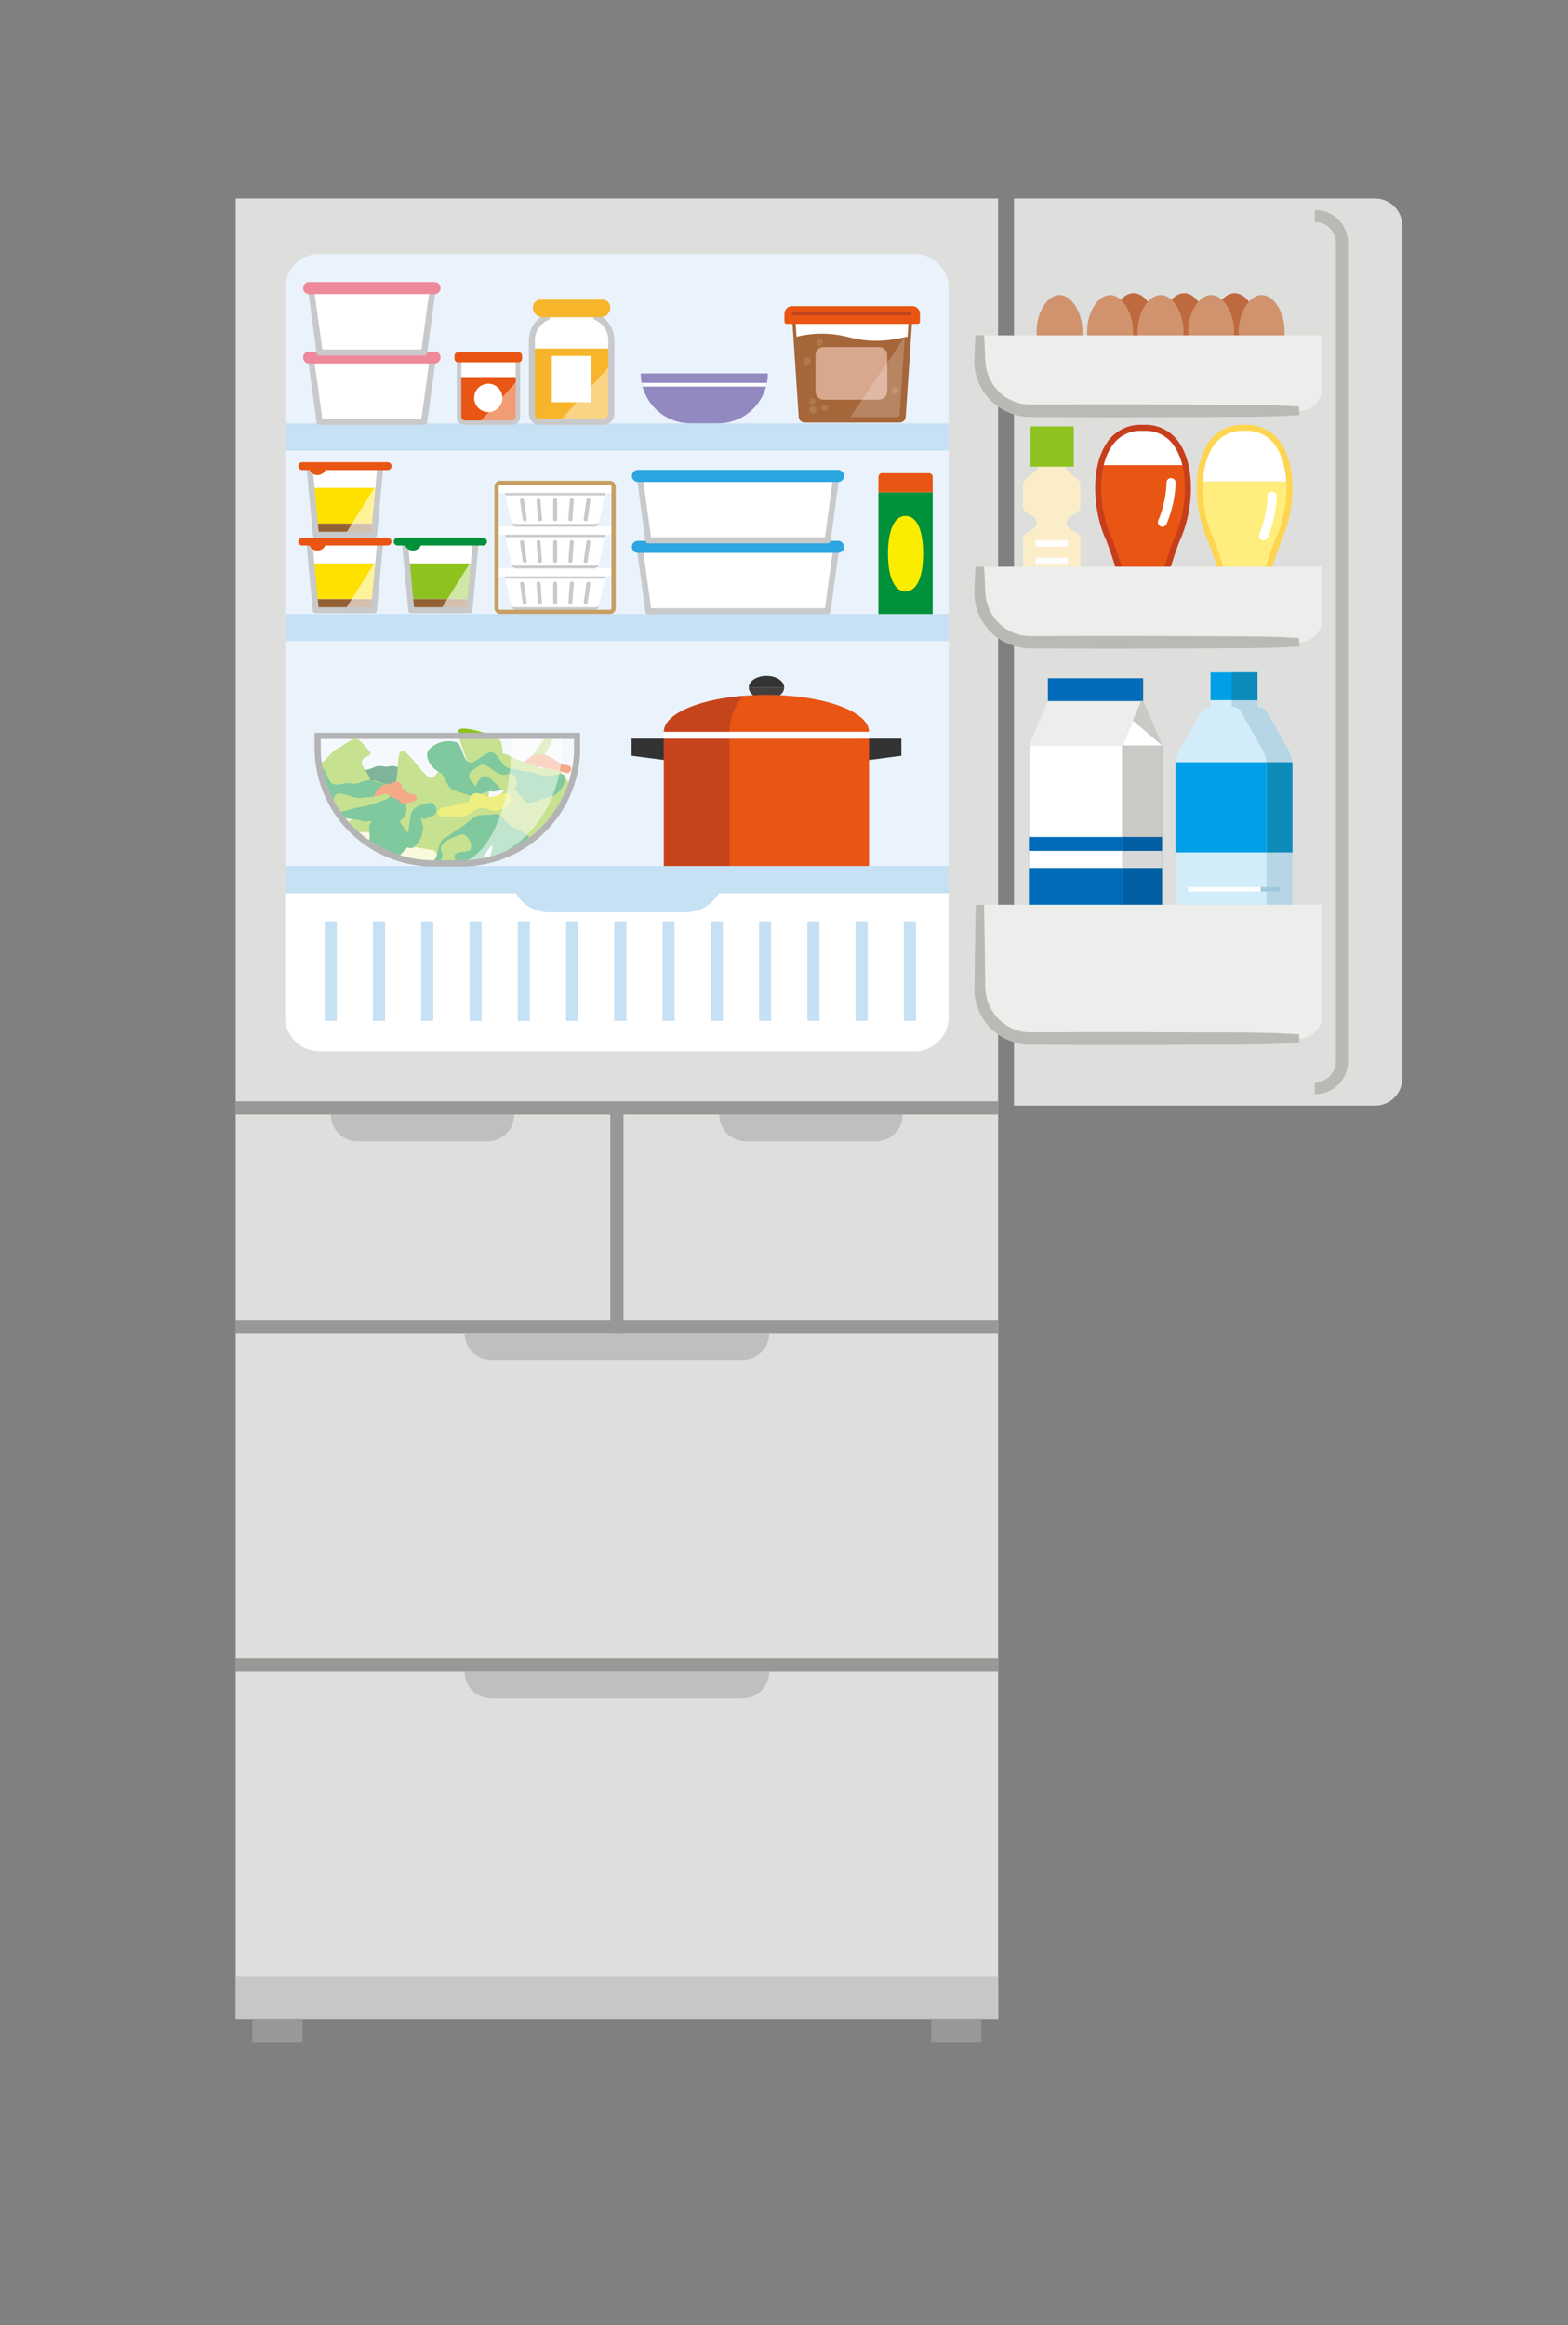 <svg xmlns="http://www.w3.org/2000/svg" xmlns:xlink="http://www.w3.org/1999/xlink" width="112" height="166" viewBox="0 0 112 166">
  <rect x="0" y="0" width="112" height="166" fill="#808080" stroke="none"/>
  <defs>
    <clipPath id="clip-path">
      <rect id="長方形_10353" data-name="長方形 10353" width="112" height="166" transform="translate(6636 205)" fill="none" stroke="#707070" stroke-width="1"/>
    </clipPath>
    <clipPath id="clip-path-2">
      <rect id="長方形_10116" data-name="長方形 10116" width="83.328" height="131.648" fill="none"/>
    </clipPath>
    <clipPath id="clip-path-4">
      <rect id="長方形_10068" data-name="長方形 10068" width="18.529" height="9.097" fill="none"/>
    </clipPath>
    <clipPath id="clip-path-5">
      <rect id="長方形_10069" data-name="長方形 10069" width="7.679" height="9.097" fill="none"/>
    </clipPath>
    <clipPath id="clip-path-6">
      <rect id="長方形_10070" data-name="長方形 10070" width="2.455" height="3.914" fill="none"/>
    </clipPath>
    <clipPath id="clip-path-9">
      <rect id="長方形_10074" data-name="長方形 10074" width="3.74" height="4.118" fill="none"/>
    </clipPath>
    <clipPath id="clip-path-10">
      <rect id="長方形_10076" data-name="長方形 10076" width="2.771" height="3.051" fill="none"/>
    </clipPath>
    <clipPath id="clip-path-11">
      <rect id="長方形_10092" data-name="長方形 10092" width="3.878" height="5.71" fill="none"/>
    </clipPath>
  </defs>
  <g id="マスクグループ_16902" data-name="マスクグループ 16902" transform="translate(-6636 -205)" clip-path="url(#clip-path)">
    <g id="sub_imgs_point-dantai" transform="translate(6652.836 219.176)">
      <g id="グループ_47893" data-name="グループ 47893" clip-path="url(#clip-path-2)">
        <rect id="長方形_10057" data-name="長方形 10057" width="54.457" height="129.966" fill="#dededc"/>
        <rect id="長方形_10058" data-name="長方形 10058" width="54.457" height="3.028" transform="translate(0 126.937)" fill="#c9c7c6"/>
        <rect id="長方形_10059" data-name="長方形 10059" width="54.457" height="0.942" transform="translate(0 104.219)" fill="#989897"/>
        <g id="グループ_47892" data-name="グループ 47892">
          <g id="グループ_47891" data-name="グループ 47891" clip-path="url(#clip-path-2)">
            <path id="パス_280384" data-name="パス 280384" d="M105.2,536.774H83.429a1.913,1.913,0,0,0,1.913,1.913h17.941a1.913,1.913,0,0,0,1.913-1.913" transform="translate(-67.084 -431.613)" fill="#c0bfbe"/>
            <rect id="長方形_10060" data-name="長方形 10060" width="54.458" height="0.942" transform="translate(0 80.051)" fill="#989897"/>
            <path id="パス_280385" data-name="パス 280385" d="M105.2,413.418H83.429a1.913,1.913,0,0,0,1.913,1.913h17.941a1.913,1.913,0,0,0,1.913-1.913" transform="translate(-67.084 -332.424)" fill="#c0bfbe"/>
            <rect id="長方形_10061" data-name="長方形 10061" width="54.458" height="0.942" transform="translate(0 64.449)" fill="#989897"/>
            <rect id="長方形_10062" data-name="長方形 10062" width="0.942" height="16.544" transform="translate(26.758 64.449)" fill="#989897"/>
            <path id="パス_280386" data-name="パス 280386" d="M47.82,333.784h-13.1a1.913,1.913,0,0,0,1.913,1.913h9.27a1.913,1.913,0,0,0,1.913-1.913" transform="translate(-27.921 -268.391)" fill="#c0bfbe"/>
            <rect id="長方形_10063" data-name="長方形 10063" width="3.583" height="1.682" transform="translate(49.68 129.966)" fill="#989897"/>
            <rect id="長方形_10064" data-name="長方形 10064" width="3.583" height="1.682" transform="translate(1.194 129.966)" fill="#989897"/>
            <path id="パス_280387" data-name="パス 280387" d="M189.392,333.784H176.3a1.913,1.913,0,0,0,1.913,1.913h9.27a1.913,1.913,0,0,0,1.913-1.913" transform="translate(-141.757 -268.391)" fill="#c0bfbe"/>
            <path id="パス_280388" data-name="パス 280388" d="M309.539,64.754h-25.8V0h25.8a1.939,1.939,0,0,1,1.939,1.939V62.815a1.939,1.939,0,0,1-1.939,1.939" transform="translate(-228.15)" fill="#dededc"/>
            <path id="パス_280389" data-name="パス 280389" d="M393.44,67.3V66.44a1.474,1.474,0,0,0,1.508-1.433V6.484a1.474,1.474,0,0,0-1.508-1.433V4.189a2.336,2.336,0,0,1,2.37,2.295V65.006a2.336,2.336,0,0,1-2.37,2.3" transform="translate(-316.36 -3.368)" fill="#b9bab6"/>
            <path id="パス_280390" data-name="パス 280390" d="M18.033,261.96a2.444,2.444,0,0,0,2.443,2.443H62.982a2.444,2.444,0,0,0,2.443-2.443v-8.842H18.033Z" transform="translate(-14.5 -203.529)" fill="#fff"/>
            <path id="パス_280391" data-name="パス 280391" d="M62.982,20.166H20.476a2.444,2.444,0,0,0-2.443,2.443V63.865H65.425V22.609a2.444,2.444,0,0,0-2.443-2.443" transform="translate(-14.5 -16.215)" fill="#eaf3fb"/>
            <rect id="長方形_10065" data-name="長方形 10065" width="47.392" height="1.939" transform="translate(3.533 47.65)" fill="#c6e0f4"/>
            <rect id="長方形_10066" data-name="長方形 10066" width="47.392" height="1.939" transform="translate(3.533 16.05)" fill="#c6e0f4"/>
            <rect id="長方形_10067" data-name="長方形 10067" width="47.392" height="1.939" transform="translate(3.533 29.659)" fill="#c6e0f4"/>
            <path id="パス_280392" data-name="パス 280392" d="M47.813,225.589c.022-.556-.453-.294-1.163-.218-.464.05-1.01-.3-1.465-.3a12.6,12.6,0,0,1-1.405-.27c-.458-.054-.728-1.006-1.175-1.115s-1.223.875-1.657.71-.464-1.209-.879-1.426a1.951,1.951,0,0,0-1.823.364,8.222,8.222,0,0,0,6.606,3.327H46.9c.106,0,.208-.012.313-.016a1.565,1.565,0,0,0,.6-1.051" transform="translate(-30.754 -179.197)" fill="#f3f3ba"/>
            <path id="パス_280393" data-name="パス 280393" d="M46.692,207.287c-.526-.068-1.274-.657-1.781-.5-.286.087-.629-.09-.932,0a4.139,4.139,0,0,1-1.363.369c-.553-.024-.552.907,0,.93.568.024.954.3,1.5.144-.111.345.458.608.822.348a2.665,2.665,0,0,1,1.773-.511c.569.019.511-.709-.019-.778" transform="translate(-33.934 -166.252)" fill="#006934"/>
            <path id="パス_280394" data-name="パス 280394" d="M47.171,195.987c.061-.275-1.181.165-1.12-.11.119-.535,1.331-2.129.952-2.344s-1.29,1.492-1.693,1.851c-.427.381-1.271-.4-1.86-.468a1.5,1.5,0,0,0-.164-.931c-.314-.329-2.467-1.078-2.935-.777-.338.217,1.025,2.973.7,3.2s-1.378-.913-1.7-.67c-.2-.489-.41.742-.956.915-.451.143-1.7-2.079-2.142-1.916s-.134,2.213-.566,2.4-1.275-.446-1.7-.241c.125-.353-.687-1.066-.578-1.43s.842-.4.579-.676-.789-1.066-1.174-.905c-.43.18-.823.52-1.226.728s-.674.725-1.059.971a.678.678,0,0,1-.194.078,8.191,8.191,0,0,0,1.643,3.9,4.221,4.221,0,0,1,.928-.181,4.656,4.656,0,0,0-.565.615q.268.3.563.573a3.451,3.451,0,0,1,.888-.028c.228.037,1.1.368,1.327.4.11.2-.073.7-.119,1.036.071.034.14.071.212.1a.492.492,0,0,1,.105-.362c.014-.017.718-.68.732-.7.375.045.738.548,1.113.586s.994.185,1.37.215c.209.215.482.654.763.94h.921c.333-.519.608-1.922.978-1.913.456.011.87.109,1.327.109s.872,0,1.328-.01c.24-.006.489.379.738.743a8.259,8.259,0,0,0,3.718-4.446c-.278-.571-.768-1.226-1.141-1.253M34,198.793a.276.276,0,0,0-.073.082c-.077-.011-.021-.044.073-.082m.374-.167c0-.008-.009-.015-.035-.019a1.5,1.5,0,0,0-.943.372c.143-.417.154-1.1.431-1.242.369-.188,2.782.365,3.159.193-.21.355-1.8.45-2.612.7m9.128-.994a9.563,9.563,0,0,1-1.155,1.017c.146-.3.093-1.234.246-1.536s.414-.527.577-.823a1.021,1.021,0,0,0,.053-.116c.257.583.57,1.2.279,1.457" transform="translate(-24.398 -155.299)" fill="#8dc21f"/>
            <path id="パス_280395" data-name="パス 280395" d="M76.258,224.834c-.247-.292-.5-.657-.855-.571-.4.1-1.03-.029-1.409.2s-.687.563-1.031.768c-.417.249-.8.558-1.217.811s-.327,1.316-.738,1.574l-.231.145c.078,0,.154.012.233.012h2.043a8.259,8.259,0,0,0,1.385-.125c.243-.383.471-.942.81-1.142.073.2-.2.749-.243,1.025a8.194,8.194,0,0,0,2.97-1.4.5.5,0,0,0-.023-.07c-.266-.575-1.283-.742-1.693-1.229" transform="translate(-56.911 -180.316)" fill="#00913a"/>
            <path id="パス_280396" data-name="パス 280396" d="M36.963,212.49c.374-.3-.512-1.267-.752-1.671.274-.267.546-.559.482-.929-.061-.35.191-.662-.264-.774-.406-.1-.651-.818-1.055-.924s-.808-.186-1.211-.3-.961.328-1.362.21-.929.17-1.328.045-.516-1.136-.913-1.266a.759.759,0,0,0-.089-.013,8.19,8.19,0,0,0,1.5,3.568c.1.039.208.076.314.107.425.124.89.125,1.317.243s.213-.089.641.022c-.462.391.055,1.061-.309,1.538a8.208,8.208,0,0,0,2.155,1.059,1.8,1.8,0,0,1,.162-.187,8.641,8.641,0,0,1,.713-.729" transform="translate(-24.502 -166.342)" fill="#00913a"/>
            <path id="パス_280397" data-name="パス 280397" d="M78.475,200.075c-.464.05-1.01-.3-1.465-.3a12.645,12.645,0,0,1-1.405-.27c-.458-.054-.728-1.006-1.175-1.115s-1.223.875-1.657.71-.465-1.209-.879-1.425a1.929,1.929,0,0,0-2.022.576c-.282.466.173,1.24.8,1.565.4.208.518,1.069.928,1.238s.9.309,1.328.438,1.048-.4,1.485-.313.919-.342,1.364-.3S76.613,202,77.062,202s.907-.333,1.355-.381a1.537,1.537,0,0,0,1.221-1.324c.023-.556-.453-.294-1.163-.218" transform="translate(-56.115 -158.857)" fill="#00913a"/>
            <path id="パス_280398" data-name="パス 280398" d="M62.844,220.173c-.467.115-1.22.288-1.272.906-.02.244-.079.434-.11.68-.037.284-.014.511-.256.653-.477.279.078,1.227.557.947a1.961,1.961,0,0,0,.679-1.3c.052-.229-.067-.415-.109-.646,0-.039-.074-.131-.084-.169a1.6,1.6,0,0,0,.339.085,2.894,2.894,0,0,1,.509-.233c.537-.132.284-1.054-.254-.921" transform="translate(-49.068 -177.028)" fill="#00913a"/>
            <path id="パス_280399" data-name="パス 280399" d="M75.166,233.622c.044-.137-.107-.369-.047-.49.142-.285.727-.189.992-.311.5-.229-.121-1.374-.621-1.146-.414.189-1.076.368-1.331.775-.135.215.137.6.058.828a1.85,1.85,0,0,1-.258.443h1.071c.066-.022.119-.051.135-.1" transform="translate(-59.47 -186.263)" fill="#8dc21f"/>
            <path id="パス_280400" data-name="パス 280400" d="M87.89,206.949c-1.075.47-1.506-1.254-2.368-.392-.862.431-.431.862,0,1.293.862-2.154,1.724,1.293,2.633.155.546-.077.277-1.132-.265-1.056" transform="translate(-68.367 -165.893)" fill="#8dc21f"/>
            <path id="パス_280401" data-name="パス 280401" d="M53.021,213.331c-.192.027-.4-.454-.552-.377-.026.013-.029-.291-.1-.36-.374-.356-.586.041-1.056.05-.553.01-1.216,1.1-.662,1.091.255,0,.717-.374.931-.243.169.1.354.155.557.265.188.1.324.338.53.263a2.558,2.558,0,0,1,.462-.113c.545-.077.433-.654-.109-.577" transform="translate(-40.558 -170.825)" fill="#e95513"/>
            <path id="パス_280402" data-name="パス 280402" d="M108.063,203.254c-.748-.217-1.61-1.509-2.9-.217.862.431,2.155.431,3.011.794.545-.077.433-.654-.109-.577" transform="translate(-84.558 -162.804)" fill="#e95513"/>
            <path id="パス_280403" data-name="パス 280403" d="M78.516,216.68c-.358,0-.716.257-1.074.254s-.712-.256-1.07-.263a.494.494,0,0,0-.445.6c-.644.1-1.233.332-1.878.417-.541.072-.572.729-.024.657.459-.061.942.057,1.4-.008s.854-.543,1.311-.614c.305-.047.743.271,1.112.213a1.477,1.477,0,0,0,.868-.468c.26-.264.174-.786-.2-.783" transform="translate(-59.203 -174.222)" fill="#dadf00"/>
            <path id="パス_280404" data-name="パス 280404" d="M39.275,216.922a9.729,9.729,0,0,1-1.6.238c-.521.052-1.1-.379-1.622-.3-.544.087-.241,1.352.3,1.265.523-.084,1.012-.3,1.531-.349a9.313,9.313,0,0,0,1.5-.478c.532-.148.428-.53-.107-.381" transform="translate(-28.755 -174.369)" fill="#8dc21f"/>
            <path id="パス_280405" data-name="パス 280405" d="M39.29,204.237H37.248a8.468,8.468,0,0,1-8.459-8.459v-1.069h18.96v1.069a8.468,8.468,0,0,1-8.459,8.459m-10.07-9.1v.638a8.037,8.037,0,0,0,8.028,8.028H39.29a8.037,8.037,0,0,0,8.028-8.028v-.638Z" transform="translate(-23.149 -156.563)" fill="#b4b4b5"/>
            <g id="グループ_47869" data-name="グループ 47869" transform="translate(5.855 38.361)" opacity="0.5">
              <g id="グループ_47868" data-name="グループ 47868">
                <g id="グループ_47867" data-name="グループ 47867" clip-path="url(#clip-path-4)">
                  <path id="パス_280406" data-name="パス 280406" d="M40.174,204.9H38.131a8.243,8.243,0,0,1-8.243-8.243v-.854H48.417v.854a8.243,8.243,0,0,1-8.243,8.243" transform="translate(-29.888 -195.808)" fill="#fff"/>
                </g>
              </g>
            </g>
            <g id="グループ_47872" data-name="グループ 47872" transform="translate(15.62 38.361)" opacity="0.5">
              <g id="グループ_47871" data-name="グループ 47871">
                <g id="グループ_47870" data-name="グループ 47870" clip-path="url(#clip-path-5)">
                  <path id="パス_280407" data-name="パス 280407" d="M83.769,195.808v.854c0,4.553-1.808,8.243-4.038,8.243h.4c4.02,0,7.278-3.691,7.278-8.243v-.854Z" transform="translate(-79.731 -195.808)" fill="#fff"/>
                </g>
              </g>
            </g>
            <path id="パス_280408" data-name="パス 280408" d="M39.29,204.237H37.248a8.468,8.468,0,0,1-8.459-8.459v-1.069h18.96v1.069a8.468,8.468,0,0,1-8.459,8.459m-10.07-9.1v.638a8.037,8.037,0,0,0,8.028,8.028H39.29a8.037,8.037,0,0,0,8.028-8.028v-.638Z" transform="translate(-23.149 -156.563)" fill="#b4b4b5"/>
            <path id="パス_280409" data-name="パス 280409" d="M105.347,137.682l-.034.166-.42,1.958a.355.355,0,0,1-.347.281H98.992a.355.355,0,0,1-.347-.281l-.42-1.958-.034-.166Z" transform="translate(-78.953 -110.708)" fill="#fff"/>
            <path id="パス_280410" data-name="パス 280410" d="M106.5,148.539H100.74a.373.373,0,0,1-.245-.093l0,.015a.356.356,0,0,0,.348.281H106.4a.355.355,0,0,0,.347-.281l0-.015a.372.372,0,0,1-.245.093" transform="translate(-80.807 -119.364)" fill="#c8c9ca"/>
            <path id="パス_280411" data-name="パス 280411" d="M103.65,134.624H95.844a.166.166,0,0,0-.166.166v.265a.166.166,0,0,0,.166.166h7.807a.166.166,0,0,0,.166-.166v-.265a.166.166,0,0,0-.166-.166" transform="translate(-76.933 -108.249)" fill="#fff"/>
            <path id="パス_280412" data-name="パス 280412" d="M105.347,137.682l-.034.166H98.225l-.034-.166Z" transform="translate(-78.953 -110.709)" fill="#c8c9ca"/>
            <path id="パス_280413" data-name="パス 280413" d="M115.892,141.251a.143.143,0,0,1-.143-.143V139.76a.143.143,0,1,1,.286,0v1.348a.143.143,0,0,1-.143.143" transform="translate(-93.072 -112.264)" fill="#c8c9ca"/>
            <path id="パス_280414" data-name="パス 280414" d="M109.945,141.251a.143.143,0,0,1-.143-.133l-.1-1.348a.143.143,0,1,1,.285-.02l.1,1.348a.143.143,0,0,1-.132.153h-.01" transform="translate(-88.213 -112.264)" fill="#c8c9ca"/>
            <path id="パス_280415" data-name="パス 280415" d="M104,141.25a.144.144,0,0,1-.142-.123l-.192-1.348a.143.143,0,0,1,.283-.04l.192,1.348a.143.143,0,0,1-.122.162H104" transform="translate(-83.354 -112.264)" fill="#c8c9ca"/>
            <path id="パス_280416" data-name="パス 280416" d="M121.444,141.251h-.01a.143.143,0,0,1-.132-.153l.1-1.348a.143.143,0,1,1,.285.02l-.1,1.348a.143.143,0,0,1-.143.133" transform="translate(-97.537 -112.264)" fill="#c8c9ca"/>
            <path id="パス_280417" data-name="パス 280417" d="M127,141.25h-.02a.143.143,0,0,1-.122-.162l.192-1.348a.143.143,0,0,1,.283.04l-.192,1.348a.144.144,0,0,1-.142.123" transform="translate(-102 -112.263)" fill="#c8c9ca"/>
            <path id="パス_280418" data-name="パス 280418" d="M105.347,122.5l-.034.166-.42,1.958a.355.355,0,0,1-.347.281H98.992a.355.355,0,0,1-.347-.281l-.42-1.958-.034-.166Z" transform="translate(-78.953 -98.497)" fill="#fff"/>
            <path id="パス_280419" data-name="パス 280419" d="M106.5,133.352H100.74a.373.373,0,0,1-.245-.093l0,.015a.356.356,0,0,0,.348.281H106.4a.355.355,0,0,0,.347-.281l0-.015a.372.372,0,0,1-.245.093" transform="translate(-80.807 -107.152)" fill="#c8c9ca"/>
            <path id="パス_280420" data-name="パス 280420" d="M103.65,119.437H95.844a.166.166,0,0,0-.166.166v.265a.166.166,0,0,0,.166.166h7.807a.166.166,0,0,0,.166-.166V119.6a.166.166,0,0,0-.166-.166" transform="translate(-76.933 -96.038)" fill="#fff"/>
            <path id="パス_280421" data-name="パス 280421" d="M105.347,122.5l-.034.166H98.225l-.034-.166Z" transform="translate(-78.953 -98.497)" fill="#c8c9ca"/>
            <path id="パス_280422" data-name="パス 280422" d="M115.892,126.064a.143.143,0,0,1-.143-.143v-1.348a.143.143,0,1,1,.286,0v1.348a.143.143,0,0,1-.143.143" transform="translate(-93.072 -100.053)" fill="#c8c9ca"/>
            <path id="パス_280423" data-name="パス 280423" d="M109.945,126.065a.143.143,0,0,1-.143-.133l-.1-1.348a.143.143,0,0,1,.133-.153.145.145,0,0,1,.153.133l.1,1.348a.143.143,0,0,1-.132.153h-.01" transform="translate(-88.213 -100.054)" fill="#c8c9ca"/>
            <path id="パス_280424" data-name="パス 280424" d="M104,126.064a.144.144,0,0,1-.142-.123l-.192-1.348a.143.143,0,0,1,.283-.04l.192,1.348a.143.143,0,0,1-.122.162l-.02,0" transform="translate(-83.354 -100.052)" fill="#c8c9ca"/>
            <path id="パス_280425" data-name="パス 280425" d="M121.444,126.065h-.01a.143.143,0,0,1-.132-.153l.1-1.348a.144.144,0,0,1,.153-.133.143.143,0,0,1,.133.153l-.1,1.348a.143.143,0,0,1-.143.133" transform="translate(-97.537 -100.053)" fill="#c8c9ca"/>
            <path id="パス_280426" data-name="パス 280426" d="M127,126.063l-.02,0a.143.143,0,0,1-.122-.162l.192-1.348a.143.143,0,0,1,.283.04l-.192,1.348a.144.144,0,0,1-.142.123" transform="translate(-102 -100.051)" fill="#c8c9ca"/>
            <path id="パス_280427" data-name="パス 280427" d="M105.347,107.309l-.034.166-.42,1.958a.355.355,0,0,1-.347.281H98.992a.355.355,0,0,1-.347-.281l-.42-1.958-.034-.166Z" transform="translate(-78.953 -86.286)" fill="#fff"/>
            <path id="パス_280428" data-name="パス 280428" d="M106.5,118.166H100.74a.374.374,0,0,1-.245-.093l0,.015a.356.356,0,0,0,.348.281H106.4a.355.355,0,0,0,.347-.281l0-.015a.373.373,0,0,1-.245.093" transform="translate(-80.807 -94.941)" fill="#c8c9ca"/>
            <path id="パス_280429" data-name="パス 280429" d="M103.65,104.251H95.844a.166.166,0,0,0-.166.166v.265a.166.166,0,0,0,.166.166h7.807a.166.166,0,0,0,.166-.166v-.265a.166.166,0,0,0-.166-.166" transform="translate(-76.933 -83.827)" fill="#fff"/>
            <path id="パス_280430" data-name="パス 280430" d="M105.347,107.309l-.034.166H98.225l-.034-.166Z" transform="translate(-78.953 -86.286)" fill="#c8c9ca"/>
            <path id="パス_280431" data-name="パス 280431" d="M115.892,110.877a.143.143,0,0,1-.143-.143v-1.348a.143.143,0,1,1,.286,0v1.348a.143.143,0,0,1-.143.143" transform="translate(-93.072 -87.841)" fill="#c8c9ca"/>
            <path id="パス_280432" data-name="パス 280432" d="M109.945,110.878a.143.143,0,0,1-.143-.133l-.1-1.348a.143.143,0,0,1,.285-.02l.1,1.348a.143.143,0,0,1-.132.153h-.01" transform="translate(-88.213 -87.842)" fill="#c8c9ca"/>
            <path id="パス_280433" data-name="パス 280433" d="M104,110.877a.144.144,0,0,1-.142-.123l-.192-1.348a.143.143,0,0,1,.283-.04l.192,1.348a.143.143,0,0,1-.122.162H104" transform="translate(-83.354 -87.841)" fill="#c8c9ca"/>
            <path id="パス_280434" data-name="パス 280434" d="M121.444,110.878h-.01a.143.143,0,0,1-.132-.153l.1-1.348a.143.143,0,0,1,.285.02l-.1,1.348a.143.143,0,0,1-.143.133" transform="translate(-97.537 -87.841)" fill="#c8c9ca"/>
            <path id="パス_280435" data-name="パス 280435" d="M127,110.876h-.02a.143.143,0,0,1-.122-.162l.192-1.348a.143.143,0,0,1,.283.04l-.192,1.348a.144.144,0,0,1-.142.123" transform="translate(-102 -87.84)" fill="#c8c9ca"/>
            <path id="パス_280436" data-name="パス 280436" d="M102.593,112.359H94.754a.411.411,0,0,1-.411-.411v-8.684a.411.411,0,0,1,.411-.411h7.839a.411.411,0,0,1,.411.411v8.684a.411.411,0,0,1-.411.411m-7.839-9.2a.107.107,0,0,0-.107.107v8.684a.107.107,0,0,0,.107.107h7.839a.107.107,0,0,0,.107-.107v-8.684a.107.107,0,0,0-.107-.107Z" transform="translate(-75.86 -82.703)" fill="#c79f62"/>
            <path id="パス_280437" data-name="パス 280437" d="M160.78,132.18h-12.8l-.6-4.435h14Z" transform="translate(-118.506 -102.718)" fill="#fff"/>
            <path id="パス_280438" data-name="パス 280438" d="M159.9,131.511H147.1a.215.215,0,0,1-.214-.186l-.6-4.435a.216.216,0,0,1,.214-.245h14a.216.216,0,0,1,.214.245l-.6,4.435a.215.215,0,0,1-.214.186m-12.608-.431h12.42l.546-4H146.742Z" transform="translate(-117.622 -101.834)" fill="#c8c9ca"/>
            <path id="パス_280439" data-name="パス 280439" d="M159.172,125.583h-14.29a.431.431,0,1,1,0-.862h14.29a.431.431,0,0,1,0,.862" transform="translate(-116.151 -100.287)" fill="#2ca6e0"/>
            <path id="パス_280440" data-name="パス 280440" d="M35.573,63.17H28.109l-.6-4.435h8.672Z" transform="translate(-22.117 -47.228)" fill="#fff"/>
            <path id="パス_280441" data-name="パス 280441" d="M34.69,62.5H27.225a.215.215,0,0,1-.214-.186l-.6-4.435a.216.216,0,0,1,.214-.244h8.672a.216.216,0,0,1,.214.244l-.6,4.435a.216.216,0,0,1-.214.186m-7.276-.431H34.5l.545-4H26.868Z" transform="translate(-21.233 -46.344)" fill="#c8c9ca"/>
            <path id="パス_280442" data-name="パス 280442" d="M33.966,56.573H25.008a.431.431,0,1,1,0-.862h8.958a.431.431,0,0,1,0,.862" transform="translate(-19.762 -44.797)" fill="#ee899b"/>
            <path id="パス_280443" data-name="パス 280443" d="M35.573,37.875H28.109l-.6-4.435h8.672Z" transform="translate(-22.117 -26.889)" fill="#fff"/>
            <path id="パス_280444" data-name="パス 280444" d="M34.69,37.207H27.225a.215.215,0,0,1-.214-.186l-.6-4.435a.216.216,0,0,1,.214-.245h8.672a.216.216,0,0,1,.214.245l-.6,4.435a.216.216,0,0,1-.214.186m-7.276-.431H34.5l.545-4H26.868Z" transform="translate(-21.233 -26.005)" fill="#c8c9ca"/>
            <path id="パス_280445" data-name="パス 280445" d="M33.966,31.278H25.008a.431.431,0,1,1,0-.862h8.958a.431.431,0,0,1,0,.862" transform="translate(-19.762 -24.457)" fill="#ee899b"/>
            <path id="パス_280446" data-name="パス 280446" d="M160.78,106.335h-12.8l-.6-4.435h14Z" transform="translate(-118.506 -81.937)" fill="#fff"/>
            <path id="パス_280447" data-name="パス 280447" d="M159.9,105.667H147.1a.215.215,0,0,1-.214-.186l-.6-4.435a.216.216,0,0,1,.214-.244h14a.216.216,0,0,1,.214.244l-.6,4.435a.215.215,0,0,1-.214.186m-12.608-.431h12.42l.546-4H146.742Z" transform="translate(-117.622 -81.053)" fill="#c8c9ca"/>
            <path id="パス_280448" data-name="パス 280448" d="M159.172,99.738h-14.29a.431.431,0,1,1,0-.862h14.29a.431.431,0,0,1,0,.862" transform="translate(-116.151 -79.505)" fill="#2ca6e0"/>
            <path id="パス_280449" data-name="パス 280449" d="M28.883,146.7h4.151l.075-.808h-4.3Z" transform="translate(-23.164 -117.309)" fill="#946134"/>
            <path id="パス_280450" data-name="パス 280450" d="M27.621,132.9l.233,2.545h4.3l.233-2.545Z" transform="translate(-22.21 -106.863)" fill="#ffe100"/>
            <path id="パス_280451" data-name="パス 280451" d="M31.928,125H26.865l.148,1.548H31.78Z" transform="translate(-21.602 -100.508)" fill="#fff"/>
            <g id="グループ_47875" data-name="グループ 47875" transform="translate(7.808 25.458)" opacity="0.6">
              <g id="グループ_47874" data-name="グループ 47874">
                <g id="グループ_47873" data-name="グループ 47873" clip-path="url(#clip-path-6)">
                  <path id="パス_280452" data-name="パス 280452" d="M42.31,129.945l-.382,3.914H39.855Z" transform="translate(-39.855 -129.945)" fill="#fff"/>
                </g>
              </g>
            </g>
            <path id="パス_280453" data-name="パス 280453" d="M30.587,129.229H26.436a.215.215,0,0,1-.215-.2l-.456-4.9a.215.215,0,0,1,.215-.235h5.063a.215.215,0,0,1,.214.235l-.456,4.9a.215.215,0,0,1-.214.2m-3.955-.431H30.39l.416-4.471h-4.59Z" transform="translate(-20.717 -99.623)" fill="#c8c9ca"/>
            <path id="パス_280454" data-name="パス 280454" d="M29.166,124.126h-6.1a.28.28,0,0,1,0-.56h6.1a.28.28,0,1,1,0,.56" transform="translate(-18.32 -99.358)" fill="#e95513"/>
            <path id="パス_280455" data-name="パス 280455" d="M27.923,125.763a.62.62,0,0,1-1.2,0,.094.094,0,0,1,0-.034h1.194a.09.09,0,0,1,0,.034" transform="translate(-21.486 -101.097)" fill="#e95513"/>
            <path id="パス_280456" data-name="パス 280456" d="M63.71,146.7h4.151l.075-.808h-4.3Z" transform="translate(-51.168 -117.309)" fill="#946134"/>
            <path id="パス_280457" data-name="パス 280457" d="M62.447,132.9l.233,2.545h4.3l.233-2.545Z" transform="translate(-50.213 -106.863)" fill="#8dc21f"/>
            <path id="パス_280458" data-name="パス 280458" d="M66.754,125H61.691l.148,1.548h4.767Z" transform="translate(-49.605 -100.508)" fill="#fff"/>
            <g id="グループ_47878" data-name="グループ 47878" transform="translate(14.631 25.458)" opacity="0.6">
              <g id="グループ_47877" data-name="グループ 47877">
                <g id="グループ_47876" data-name="グループ 47876" clip-path="url(#clip-path-6)">
                  <path id="パス_280459" data-name="パス 280459" d="M77.136,129.945l-.381,3.914H74.68Z" transform="translate(-74.68 -129.945)" fill="#fff"/>
                </g>
              </g>
            </g>
            <path id="パス_280460" data-name="パス 280460" d="M65.412,129.229H61.261a.215.215,0,0,1-.215-.2l-.456-4.9a.215.215,0,0,1,.215-.235h5.063a.215.215,0,0,1,.214.235l-.456,4.9a.215.215,0,0,1-.214.2m-3.955-.431h3.758l.416-4.471h-4.59Z" transform="translate(-48.719 -99.623)" fill="#c8c9ca"/>
            <path id="パス_280461" data-name="パス 280461" d="M63.991,124.126h-6.1a.28.28,0,0,1,0-.56h6.1a.28.28,0,1,1,0,.56" transform="translate(-46.323 -99.358)" fill="#00913a"/>
            <path id="パス_280462" data-name="パス 280462" d="M62.749,125.763a.62.62,0,0,1-1.2,0,.094.094,0,0,1,0-.034h1.194a.094.094,0,0,1,0,.034" transform="translate(-49.489 -101.097)" fill="#00913a"/>
            <path id="パス_280463" data-name="パス 280463" d="M28.93,119.205h4.151l.075-.808h-4.3Z" transform="translate(-23.202 -95.202)" fill="#946134"/>
            <path id="パス_280464" data-name="パス 280464" d="M27.667,105.406l.233,2.545h4.3l.233-2.545Z" transform="translate(-22.247 -84.756)" fill="#ffe100"/>
            <path id="パス_280465" data-name="パス 280465" d="M31.974,97.5H26.911l.148,1.548h4.767Z" transform="translate(-21.639 -78.4)" fill="#fff"/>
            <g id="グループ_47881" data-name="グループ 47881" transform="translate(7.817 20.071)" opacity="0.6">
              <g id="グループ_47880" data-name="グループ 47880">
                <g id="グループ_47879" data-name="グループ 47879" clip-path="url(#clip-path-6)">
                  <path id="パス_280466" data-name="パス 280466" d="M42.356,102.451l-.381,3.914H39.9Z" transform="translate(-39.9 -102.451)" fill="#fff"/>
                </g>
              </g>
            </g>
            <path id="パス_280467" data-name="パス 280467" d="M30.633,101.734H26.482a.215.215,0,0,1-.215-.2l-.456-4.9a.215.215,0,0,1,.215-.235h5.063a.215.215,0,0,1,.214.235l-.456,4.9a.215.215,0,0,1-.214.2m-3.955-.431h3.758l.416-4.471h-4.59Z" transform="translate(-20.754 -77.515)" fill="#c8c9ca"/>
            <path id="パス_280468" data-name="パス 280468" d="M29.212,96.632h-6.1a.28.28,0,0,1,0-.56h6.1a.28.28,0,1,1,0,.56" transform="translate(-18.357 -77.25)" fill="#e95513"/>
            <path id="パス_280469" data-name="パス 280469" d="M27.969,98.269a.62.62,0,0,1-1.2,0,.094.094,0,0,1,0-.034h1.194a.09.09,0,0,1,0,.034" transform="translate(-21.523 -78.99)" fill="#e95513"/>
            <path id="パス_280470" data-name="パス 280470" d="M107.988,59.283a.577.577,0,0,0,.577.573h4.525a.573.573,0,0,0,.573-.573V54.612h-5.675Z" transform="translate(-86.832 -43.913)" fill="#f7b52c"/>
            <path id="パス_280471" data-name="パス 280471" d="M112.58,43.246h-3.5a1.8,1.8,0,0,0-1.088,1.649v.577h5.675V44.9a1.8,1.8,0,0,0-1.083-1.649" transform="translate(-86.832 -34.774)" fill="#fff"/>
            <rect id="長方形_10073" data-name="長方形 10073" width="2.837" height="3.304" transform="translate(22.575 11.238)" fill="#fff"/>
            <g id="グループ_47884" data-name="グループ 47884" transform="translate(23.091 11.825)" opacity="0.42">
              <g id="グループ_47883" data-name="グループ 47883">
                <g id="グループ_47882" data-name="グループ 47882" clip-path="url(#clip-path-9)">
                  <path id="パス_280472" data-name="パス 280472" d="M117.864,64.477h3.167a.573.573,0,0,0,.573-.573V60.359Z" transform="translate(-117.864 -60.359)" fill="#fff"/>
                </g>
              </g>
            </g>
            <path id="パス_280473" data-name="パス 280473" d="M112.205,50.042h-4.525a.792.792,0,0,1-.793-.789V44a2.011,2.011,0,0,1,1.221-1.848.215.215,0,1,1,.17.4,1.58,1.58,0,0,0-.96,1.452v5.249a.36.36,0,0,0,.362.358h4.525a.358.358,0,0,0,.358-.358V44a1.582,1.582,0,0,0-.956-1.453.215.215,0,1,1,.171-.4A2.013,2.013,0,0,1,112.994,44v5.249a.789.789,0,0,1-.788.789" transform="translate(-85.947 -33.883)" fill="#c8c9ca"/>
            <path id="パス_280474" data-name="パス 280474" d="M112.875,38.087h.324a.689.689,0,0,0,.689-.689.567.567,0,0,0-.567-.567h-4.4a.567.567,0,0,0-.567.567.689.689,0,0,0,.689.689h3.827" transform="translate(-87.129 -29.616)" fill="#f7b52c"/>
            <path id="パス_280475" data-name="パス 280475" d="M81.444,67.865a.427.427,0,0,0,.428.425h3.352a.424.424,0,0,0,.425-.425V65.031h-4.2Z" transform="translate(-65.488 -52.291)" fill="#e95513"/>
            <rect id="長方形_10075" data-name="長方形 10075" width="4.204" height="1.311" transform="translate(15.956 11.43)" fill="#fff"/>
            <g id="グループ_47887" data-name="グループ 47887" transform="translate(17.389 12.948)" opacity="0.42">
              <g id="グループ_47886" data-name="グループ 47886">
                <g id="グループ_47885" data-name="グループ 47885" clip-path="url(#clip-path-10)">
                  <path id="パス_280476" data-name="パス 280476" d="M88.761,69.142h2.346a.425.425,0,0,0,.425-.425V66.091Z" transform="translate(-88.761 -66.091)" fill="#fff"/>
                </g>
              </g>
            </g>
            <path id="パス_280477" data-name="パス 280477" d="M84.568,62.414H81.216a.586.586,0,0,1-.587-.584V57.685a.16.16,0,1,1,.319,0V61.83a.267.267,0,0,0,.268.265h3.352a.265.265,0,0,0,.265-.265V57.685a.159.159,0,1,1,.319,0V61.83a.585.585,0,0,1-.584.584" transform="translate(-64.833 -46.255)" fill="#c8c9ca"/>
            <path id="パス_280478" data-name="パス 280478" d="M84.361,56H80.027a.245.245,0,0,0-.245.245v.229a.245.245,0,0,0,.245.245h4.335a.245.245,0,0,0,.245-.245v-.229A.245.245,0,0,0,84.361,56" transform="translate(-64.152 -45.031)" fill="#e95513"/>
            <path id="パス_280479" data-name="パス 280479" d="M88.959,68.492a1.01,1.01,0,1,1-1.01-1.01,1.01,1.01,0,0,1,1.01,1.01" transform="translate(-69.907 -54.261)" fill="#fff"/>
            <path id="パス_280480" data-name="パス 280480" d="M156.745,63.734a3.42,3.42,0,0,1-.066.674c-.016.087-.038.181-.06.268a2.177,2.177,0,0,1-.082.246,3.532,3.532,0,0,1-3.351,2.371h-1.96a3.549,3.549,0,0,1-3.351-2.371,2.141,2.141,0,0,1-.082-.246c-.022-.087-.044-.181-.06-.268a3.421,3.421,0,0,1-.066-.674Z" transform="translate(-118.737 -51.248)" fill="#9189c0"/>
            <path id="パス_280481" data-name="パス 280481" d="M156.95,67.171c-.016.087-.038.181-.06.268h-8.826c-.022-.088-.044-.181-.06-.268Z" transform="translate(-119.007 -54.011)" fill="#fff"/>
            <rect id="長方形_10077" data-name="長方形 10077" width="0.862" height="7.11" transform="translate(6.358 51.6)" fill="#c6e0f4"/>
            <rect id="長方形_10078" data-name="長方形 10078" width="0.862" height="7.11" transform="translate(9.806 51.6)" fill="#c6e0f4"/>
            <rect id="長方形_10079" data-name="長方形 10079" width="0.862" height="7.11" transform="translate(13.253 51.6)" fill="#c6e0f4"/>
            <rect id="長方形_10080" data-name="長方形 10080" width="0.862" height="7.11" transform="translate(16.7 51.6)" fill="#c6e0f4"/>
            <rect id="長方形_10081" data-name="長方形 10081" width="0.862" height="7.11" transform="translate(20.148 51.6)" fill="#c6e0f4"/>
            <rect id="長方形_10082" data-name="長方形 10082" width="0.862" height="7.11" transform="translate(23.595 51.6)" fill="#c6e0f4"/>
            <rect id="長方形_10083" data-name="長方形 10083" width="0.862" height="7.11" transform="translate(27.042 51.6)" fill="#c6e0f4"/>
            <rect id="長方形_10084" data-name="長方形 10084" width="0.862" height="7.11" transform="translate(30.489 51.6)" fill="#c6e0f4"/>
            <rect id="長方形_10085" data-name="長方形 10085" width="0.862" height="7.11" transform="translate(33.937 51.6)" fill="#c6e0f4"/>
            <rect id="長方形_10086" data-name="長方形 10086" width="0.862" height="7.11" transform="translate(37.384 51.6)" fill="#c6e0f4"/>
            <rect id="長方形_10087" data-name="長方形 10087" width="0.862" height="7.11" transform="translate(40.832 51.6)" fill="#c6e0f4"/>
            <rect id="長方形_10088" data-name="長方形 10088" width="0.862" height="7.11" transform="translate(44.279 51.6)" fill="#c6e0f4"/>
            <rect id="長方形_10089" data-name="長方形 10089" width="0.862" height="7.11" transform="translate(47.726 51.6)" fill="#c6e0f4"/>
            <path id="パス_280482" data-name="パス 280482" d="M112.769,248.882H103a2.729,2.729,0,0,1-2.729-2.729H115.5a2.729,2.729,0,0,1-2.729,2.729" transform="translate(-80.628 -197.928)" fill="#c6e0f4"/>
            <rect id="長方形_10090" data-name="長方形 10090" width="3.878" height="8.69" transform="translate(45.906 20.969)" fill="#00913a"/>
            <path id="パス_280483" data-name="パス 280483" d="M237.934,100.068h-3.346a.266.266,0,0,0-.266.266v1.1H238.2v-1.1a.266.266,0,0,0-.266-.266" transform="translate(-188.415 -80.463)" fill="#e95513"/>
            <path id="パス_280484" data-name="パス 280484" d="M240.319,118.341c0,1.487-.374,2.693-1.257,2.693s-1.257-1.206-1.257-2.693.374-2.693,1.257-2.693,1.257,1.206,1.257,2.693" transform="translate(-191.216 -92.991)" fill="#faed00"/>
            <path id="パス_280485" data-name="パス 280485" d="M210.537,50.97h-6.766a.44.44,0,0,1-.439-.411l-.471-7.058h8.587l-.471,7.058a.44.44,0,0,1-.439.411" transform="translate(-163.118 -34.979)" fill="#a56639"/>
            <path id="パス_280486" data-name="パス 280486" d="M215.925,57.873h-3.946a.587.587,0,0,1-.587-.587V54.7a.587.587,0,0,1,.587-.587h3.946a.587.587,0,0,1,.587.587v2.582a.587.587,0,0,1-.587.587" transform="translate(-169.978 -43.514)" fill="#d8a88e"/>
            <path id="パス_280487" data-name="パス 280487" d="M204.063,44.209l.081,1.2.218-.047a7.488,7.488,0,0,1,3.3.032l.451.107a7.488,7.488,0,0,0,3.118.069l.844-.16.081-1.2Z" transform="translate(-164.085 -35.548)" fill="#fff"/>
            <path id="パス_280488" data-name="パス 280488" d="M209.587,40.462h-9.363a.16.16,0,0,1-.16-.159v-.556a.553.553,0,0,1,.553-.553h8.575a.553.553,0,0,1,.553.553V40.3a.159.159,0,0,1-.159.159" transform="translate(-160.869 -31.515)" fill="#e95513"/>
            <rect id="長方形_10091" data-name="長方形 10091" width="8.508" height="0.268" transform="translate(39.737 8.069)" fill="#be431f"/>
            <path id="パス_280489" data-name="パス 280489" d="M209.67,75.85a.267.267,0,1,1-.26-.206.238.238,0,0,1,.26.206" transform="translate(-168.174 -60.824)" fill="#b0794e"/>
            <path id="パス_280490" data-name="パス 280490" d="M214.043,75.31a.233.233,0,1,1-.225-.17.2.2,0,0,1,.225.17" transform="translate(-171.748 -60.419)" fill="#b0794e"/>
            <path id="パス_280491" data-name="パス 280491" d="M207.516,58.025a.267.267,0,1,1-.26-.206.238.238,0,0,1,.26.206" transform="translate(-166.442 -46.492)" fill="#b0794e"/>
            <path id="パス_280492" data-name="パス 280492" d="M239.547,68.885a.267.267,0,1,1-.26-.206.238.238,0,0,1,.26.206" transform="translate(-192.198 -55.224)" fill="#b0794e"/>
            <path id="パス_280493" data-name="パス 280493" d="M212.21,51.482a.233.233,0,1,1-.225-.171.2.2,0,0,1,.225.171" transform="translate(-170.274 -41.259)" fill="#b0794e"/>
            <path id="パス_280494" data-name="パス 280494" d="M209.59,72.978a.226.226,0,1,1-.22-.175.2.2,0,0,1,.22.175" transform="translate(-168.175 -58.54)" fill="#b0794e"/>
            <g id="グループ_47890" data-name="グループ 47890" transform="translate(43.902 9.891)" opacity="0.2">
              <g id="グループ_47889" data-name="グループ 47889">
                <g id="グループ_47888" data-name="グループ 47888" clip-path="url(#clip-path-11)">
                  <path id="パス_280495" data-name="パス 280495" d="M227.965,50.487l-.346,5.506a.217.217,0,0,1-.217.2h-3.315Z" transform="translate(-224.087 -50.487)" fill="#fff"/>
                </g>
              </g>
            </g>
            <path id="パス_280496" data-name="パス 280496" d="M227.383,198.422l3-.394v-1.221h-3Z" transform="translate(-182.835 -158.25)" fill="#333"/>
            <path id="パス_280497" data-name="パス 280497" d="M147.349,198.422l-3-.394v-1.221h3Z" transform="translate(-116.07 -158.25)" fill="#333"/>
            <path id="パス_280498" data-name="パス 280498" d="M188.324,179.038c-.7,0-1.266-.374-1.266-.835h2.532c0,.461-.567.835-1.266.835" transform="translate(-150.411 -143.291)" fill="#433f3f"/>
            <path id="パス_280499" data-name="パス 280499" d="M188.324,173.942c.7,0,1.266.374,1.266.835h-2.532c0-.461.567-.835,1.266-.835" transform="translate(-150.411 -139.865)" fill="#333"/>
            <path id="パス_280500" data-name="パス 280500" d="M170.778,196.807s0,.006,0,.01v9.078H156.127v-9.078s0-.006,0-.01Z" transform="translate(-125.54 -158.25)" fill="#e95513"/>
            <path id="パス_280501" data-name="パス 280501" d="M170.778,196.807s0,.006-9.965.01v9.078h-4.686v-9.078s0-.006,0-.01Z" transform="translate(-125.54 -158.25)" fill="#c6441c"/>
            <path id="パス_280502" data-name="パス 280502" d="M170.778,194.8s0,.006,0,.01v-.5H156.127v.5s0-.006,0-.01Z" transform="translate(-125.54 -156.24)" fill="#fff"/>
            <path id="パス_280503" data-name="パス 280503" d="M163.453,180.867c4.046,0,7.325,1.178,7.325,2.632H156.128c0-1.454,3.28-2.632,7.325-2.632" transform="translate(-125.541 -145.433)" fill="#e95513"/>
            <path id="パス_280504" data-name="パス 280504" d="M156.12,183.761h4.671a3.86,3.86,0,0,1,1.043-2.568c-3.271.263-5.714,1.314-5.714,2.568" transform="translate(-125.534 -145.695)" fill="#c6441c"/>
            <path id="パス_280505" data-name="パス 280505" d="M359.12,37.077c0,1.275-.734,2.126-1.64,2.126s-1.641-.851-1.641-2.126.734-2.582,1.641-2.582,1.64,1.307,1.64,2.582" transform="translate(-286.126 -27.737)" fill="#be6a3e"/>
            <path id="パス_280506" data-name="パス 280506" d="M340.689,37.077c0,1.275-.734,2.126-1.64,2.126s-1.641-.851-1.641-2.126.734-2.582,1.641-2.582,1.64,1.307,1.64,2.582" transform="translate(-271.305 -27.737)" fill="#be6a3e"/>
            <path id="パス_280507" data-name="パス 280507" d="M322.259,37.077c0,1.275-.734,2.126-1.64,2.126s-1.641-.851-1.641-2.126.734-2.582,1.641-2.582,1.64,1.307,1.64,2.582" transform="translate(-256.486 -27.737)" fill="#be6a3e"/>
            <path id="パス_280508" data-name="パス 280508" d="M368.984,37.754c0,1.275-.734,2.126-1.64,2.126s-1.641-.851-1.641-2.126.734-2.582,1.641-2.582,1.64,1.307,1.64,2.582" transform="translate(-294.057 -28.281)" fill="#d0936d"/>
            <path id="パス_280509" data-name="パス 280509" d="M350.554,37.754c0,1.275-.734,2.126-1.64,2.126s-1.64-.851-1.64-2.126.734-2.582,1.64-2.582,1.64,1.307,1.64,2.582" transform="translate(-279.238 -28.281)" fill="#d0936d"/>
            <path id="パス_280510" data-name="パス 280510" d="M332.122,37.754c0,1.275-.734,2.126-1.64,2.126s-1.641-.851-1.641-2.126.734-2.582,1.641-2.582,1.64,1.307,1.64,2.582" transform="translate(-264.417 -28.281)" fill="#d0936d"/>
            <path id="パス_280511" data-name="パス 280511" d="M313.692,37.754c0,1.275-.734,2.126-1.64,2.126s-1.641-.851-1.641-2.126.734-2.582,1.641-2.582,1.64,1.307,1.64,2.582" transform="translate(-249.598 -28.281)" fill="#d0936d"/>
            <path id="パス_280512" data-name="パス 280512" d="M295.261,37.754c0,1.275-.734,2.126-1.64,2.126s-1.641-.851-1.641-2.126.734-2.582,1.641-2.582,1.64,1.307,1.64,2.582" transform="translate(-234.777 -28.281)" fill="#d0936d"/>
            <path id="パス_280513" data-name="パス 280513" d="M294.1,55.231h-19.2a3.62,3.62,0,0,1-3.62-3.62V49.845h24.454V53.6a1.636,1.636,0,0,1-1.636,1.636" transform="translate(-218.137 -40.08)" fill="#ededec"/>
            <path id="パス_280514" data-name="パス 280514" d="M292.507,55.536c-2.221.148-4.442.124-6.662.136l-6.663.022-3.331-.011-1.665-.006-.833,0c-.145,0-.308-.014-.461-.023-.153-.025-.309-.042-.46-.078a4.129,4.129,0,0,1-1.666-.807A3.989,3.989,0,0,1,269.64,53.3a3.487,3.487,0,0,1-.166-.434c-.047-.147-.076-.3-.113-.45-.019-.153-.047-.306-.054-.46s-.013-.318-.005-.45c.019-.555.045-1.11.082-1.666h.609c.037.555.063,1.11.082,1.666a1.937,1.937,0,0,0,.012.2l.015.185c.013.123.043.243.061.365.036.118.062.238.1.353a3.491,3.491,0,0,0,.142.339,3.293,3.293,0,0,0,.9,1.142,3.255,3.255,0,0,0,1.31.624c.119.028.241.038.361.059.124,0,.238.013.371.015l.833,0,1.665-.006,3.331-.011,6.663.022c2.22.012,4.441-.013,6.662.136Z" transform="translate(-216.54 -40.08)" fill="#b9bab6"/>
            <path id="パス_280515" data-name="パス 280515" d="M318.524,83.548h-.251c-1.632,0-2.541,1.147-2.9,2.662h6.048c-.358-1.515-1.266-2.662-2.9-2.662" transform="translate(-253.588 -67.18)" fill="#fff"/>
            <path id="パス_280516" data-name="パス 280516" d="M314.633,97.135a8.692,8.692,0,0,0,.586,5.28,25.8,25.8,0,0,1,1.458,5.479h1.961a25.8,25.8,0,0,1,1.458-5.479,8.693,8.693,0,0,0,.586-5.28Z" transform="translate(-252.848 -78.105)" fill="#e95513"/>
            <path id="パス_280517" data-name="パス 280517" d="M317.763,96.3h-2.145l-.028-.183a25.757,25.757,0,0,0-1.44-5.421c-.911-1.958-1.166-5.062-.016-6.868a2.866,2.866,0,0,1,2.523-1.381h.251a2.867,2.867,0,0,1,2.523,1.381c1.151,1.805.9,4.91-.016,6.868a25.764,25.764,0,0,0-1.44,5.421l-.028.183Zm-1.777-.431h1.593a24.659,24.659,0,0,1,1.446-5.355c.862-1.853,1.114-4.773.043-6.454a2.423,2.423,0,0,0-2.16-1.182h-.251a2.424,2.424,0,0,0-2.16,1.182c-1.071,1.681-.819,4.6.043,6.454a24.66,24.66,0,0,1,1.446,5.355" transform="translate(-251.973 -66.295)" fill="#c73e1c"/>
            <path id="パス_280518" data-name="パス 280518" d="M336.54,105.329a.323.323,0,0,1-.286-.474,7.67,7.67,0,0,0,.583-2.688.323.323,0,0,1,.646.02,8.182,8.182,0,0,1-.656,2.968.323.323,0,0,1-.286.173" transform="translate(-270.348 -81.9)" fill="#fff"/>
            <path id="パス_280519" data-name="パス 280519" d="M354.863,83.548h-.251c-2.032,0-2.945,1.776-3.066,3.829h6.383c-.121-2.053-1.034-3.829-3.066-3.829" transform="translate(-282.674 -67.18)" fill="#fff"/>
            <path id="パス_280520" data-name="パス 280520" d="M351.488,103.092a8.92,8.92,0,0,0,.753,4.113,25.812,25.812,0,0,1,1.458,5.479h1.961a25.778,25.778,0,0,1,1.458-5.479,8.92,8.92,0,0,0,.753-4.113Z" transform="translate(-282.616 -82.895)" fill="#ffee7d"/>
            <path id="パス_280521" data-name="パス 280521" d="M354.788,96.3h-2.145l-.028-.183a25.755,25.755,0,0,0-1.44-5.421c-.911-1.958-1.166-5.062-.016-6.868a2.866,2.866,0,0,1,2.523-1.381h.251a2.867,2.867,0,0,1,2.523,1.381c1.151,1.805.9,4.91-.016,6.868A25.753,25.753,0,0,0,355,96.118l-.028.183Zm-1.777-.431H354.6a24.662,24.662,0,0,1,1.446-5.355c.862-1.853,1.114-4.773.043-6.454a2.423,2.423,0,0,0-2.16-1.182h-.251a2.424,2.424,0,0,0-2.16,1.182c-1.071,1.681-.819,4.6.043,6.454a24.658,24.658,0,0,1,1.446,5.355" transform="translate(-281.744 -66.295)" fill="#fdd551"/>
            <path id="パス_280522" data-name="パス 280522" d="M373.382,110.279a.323.323,0,0,1-.286-.474,7.664,7.664,0,0,0,.583-2.688.323.323,0,0,1,.323-.313h.01a.323.323,0,0,1,.313.333,8.176,8.176,0,0,1-.656,2.968.323.323,0,0,1-.286.173" transform="translate(-299.972 -85.881)" fill="#fff"/>
            <path id="パス_280523" data-name="パス 280523" d="M345.17,177.595h0v-1.844h3.359v1.844a.806.806,0,0,1,.7.412l1.518,2.7a2.14,2.14,0,0,1,.274,1.048v17.016a1.646,1.646,0,0,1-1.646,1.646H344.32a1.646,1.646,0,0,1-1.646-1.646V181.759a2.14,2.14,0,0,1,.274-1.048l1.518-2.7a.806.806,0,0,1,.7-.412" transform="translate(-275.54 -141.319)" fill="#d2ecfa"/>
            <path id="パス_280524" data-name="パス 280524" d="M367.19,180.71l-1.518-2.7a.807.807,0,0,0-.7-.412V175.75H363.12v1.844a.806.806,0,0,1,.7.412l1.518,2.7a2.141,2.141,0,0,1,.274,1.049v17.016a1.646,1.646,0,0,1-1.646,1.646h1.848a1.646,1.646,0,0,0,1.646-1.646V181.758a2.14,2.14,0,0,0-.274-1.049" transform="translate(-291.98 -141.318)" fill="#b6d6e5"/>
            <rect id="長方形_10093" data-name="長方形 10093" width="3.358" height="1.98" transform="translate(69.63 33.831)" fill="#009fe8"/>
            <rect id="長方形_10094" data-name="長方形 10094" width="1.848" height="1.98" transform="translate(71.14 33.831)" fill="#0d8cbb"/>
            <path id="パス_280525" data-name="パス 280525" d="M349.175,205.6c0-.067-.006-.133-.013-.2h-6.476c-.006.066-.013.132-.013.2v6.24h6.5Z" transform="translate(-275.54 -165.161)" fill="#009fe8"/>
            <path id="パス_280526" data-name="パス 280526" d="M377.641,205.4h-1.848c.006.066.013.132.013.2v6.24h1.848V205.6c0-.067-.006-.133-.013-.2" transform="translate(-302.17 -165.161)" fill="#0d8cbb"/>
            <rect id="長方形_10095" data-name="長方形 10095" width="5.19" height="0.315" transform="translate(68.021 49.15)" fill="#fff"/>
            <rect id="長方形_10096" data-name="長方形 10096" width="1.385" height="0.315" transform="translate(73.212 49.15)" fill="#9fc8d9"/>
            <rect id="長方形_10097" data-name="長方形 10097" width="5.19" height="0.315" transform="translate(68.021 51.591)" fill="#fff"/>
            <rect id="長方形_10098" data-name="長方形 10098" width="1.385" height="0.315" transform="translate(73.212 51.591)" fill="#9fc8d9"/>
            <rect id="長方形_10099" data-name="長方形 10099" width="5.19" height="0.315" transform="translate(68.021 54.032)" fill="#fff"/>
            <rect id="長方形_10100" data-name="長方形 10100" width="1.385" height="0.315" transform="translate(73.212 54.032)" fill="#9fc8d9"/>
            <rect id="長方形_10101" data-name="長方形 10101" width="5.19" height="0.315" transform="translate(68.021 56.473)" fill="#fff"/>
            <rect id="長方形_10102" data-name="長方形 10102" width="1.385" height="0.315" transform="translate(73.212 56.473)" fill="#9fc8d9"/>
            <path id="パス_280527" data-name="パス 280527" d="M324.682,174.8v1.631l1.359,3.172V196.69h-2.855V179.606l1.359-3.172V174.8Z" transform="translate(-259.87 -140.556)" fill="#005ea2"/>
            <rect id="長方形_10103" data-name="長方形 10103" width="6.662" height="17.084" transform="translate(56.655 39.05)" fill="#006cb9"/>
            <path id="パス_280528" data-name="パス 280528" d="M295.845,186.3h-6.662l1.36-3.172H297.2Z" transform="translate(-232.529 -147.252)" fill="#ededec"/>
            <rect id="長方形_10104" data-name="長方形 10104" width="6.662" height="1.631" transform="translate(58.014 34.246)" fill="#006cb9"/>
            <rect id="長方形_10105" data-name="長方形 10105" width="6.662" height="6.526" transform="translate(56.655 39.05)" fill="#fff"/>
            <rect id="長方形_10106" data-name="長方形 10106" width="2.855" height="6.526" transform="translate(63.316 39.05)" fill="#c9cac6"/>
            <rect id="長方形_10107" data-name="長方形 10107" width="6.662" height="1.222" transform="translate(56.655 46.569)" fill="#fff"/>
            <rect id="長方形_10108" data-name="長方形 10108" width="2.855" height="1.222" transform="translate(63.316 46.569)" fill="#d8d8d9"/>
            <path id="パス_280529" data-name="パス 280529" d="M326.041,186.3h-2.855l1.36-3.172h.136Z" transform="translate(-259.87 -147.252)" fill="#fff"/>
            <path id="パス_280530" data-name="パス 280530" d="M329.182,186.3l-2.09-1.786.594-1.386h.136Z" transform="translate(-263.01 -147.252)" fill="#c9cac6"/>
            <path id="パス_280531" data-name="パス 280531" d="M294.1,266.886h-19.2a3.62,3.62,0,0,1-3.62-3.62v-5.932h24.454v7.916a1.636,1.636,0,0,1-1.636,1.636" transform="translate(-218.137 -206.919)" fill="#ededec"/>
            <path id="パス_280532" data-name="パス 280532" d="M292.51,267.189c-2.568.163-5.136.121-7.7.139s-5.136.029-7.7.012l-3.859-.014a4.05,4.05,0,0,1-2.048-.6,3.965,3.965,0,0,1-1.812-2.566,3.284,3.284,0,0,1-.073-.53c-.012-.175,0-.364,0-.517l.02-1.926.062-3.852H270l.062,3.852.02,1.926a3.286,3.286,0,0,0,.027.445,3.925,3.925,0,0,0,.077.42,3.178,3.178,0,0,0,.309.79,3.316,3.316,0,0,0,1.159,1.214,3.169,3.169,0,0,0,1.607.46l3.845-.011c2.568-.017,5.136.008,7.7.012s5.136-.023,7.7.139Z" transform="translate(-216.544 -206.918)" fill="#b9bab6"/>
            <path id="パス_280533" data-name="パス 280533" d="M291.144,99.337V97.822a.52.52,0,0,0-.18-.394l-.861-.742v-.467h-2.011v.467l-.861.742a.52.52,0,0,0-.18.394v1.515a.52.52,0,0,0,.251.445l.468.283a.52.52,0,0,1,0,.89l-.468.283a.52.52,0,0,0-.251.445v5.358a.884.884,0,0,0,.885.885h2.324a.884.884,0,0,0,.885-.885v-5.358a.52.52,0,0,0-.251-.445l-.468-.283a.52.52,0,0,1,0-.89l.468-.283a.52.52,0,0,0,.251-.445" transform="translate(-230.813 -77.368)" fill="#fcedc9"/>
            <rect id="長方形_10109" data-name="長方形 10109" width="3.088" height="2.873" transform="translate(56.775 16.265)" fill="#8dc21f"/>
            <rect id="長方形_10110" data-name="長方形 10110" width="2.298" height="0.431" transform="translate(57.134 24.417)" fill="#fff"/>
            <rect id="長方形_10111" data-name="長方形 10111" width="2.298" height="0.431" transform="translate(57.134 25.638)" fill="#fff"/>
            <rect id="長方形_10112" data-name="長方形 10112" width="2.298" height="0.431" transform="translate(57.134 26.858)" fill="#fff"/>
            <rect id="長方形_10113" data-name="長方形 10113" width="2.298" height="0.431" transform="translate(57.134 28.079)" fill="#fff"/>
            <rect id="長方形_10114" data-name="長方形 10114" width="2.298" height="0.431" transform="translate(57.134 29.3)" fill="#fff"/>
            <path id="パス_280534" data-name="パス 280534" d="M294.1,139.546h-19.2a3.62,3.62,0,0,1-3.62-3.62V134.16h24.454v3.751a1.636,1.636,0,0,1-1.636,1.636" transform="translate(-218.137 -107.876)" fill="#ededec"/>
            <path id="パス_280535" data-name="パス 280535" d="M292.507,139.851c-2.221.148-4.442.124-6.662.136l-6.663.022L275.851,140l-1.665-.006-.833,0c-.145,0-.308-.014-.461-.023-.153-.025-.309-.042-.46-.078a4.129,4.129,0,0,1-1.666-.807,3.989,3.989,0,0,1-1.126-1.462,3.489,3.489,0,0,1-.166-.434c-.047-.147-.076-.3-.113-.45-.019-.153-.047-.306-.054-.46s-.013-.318-.005-.45c.019-.555.045-1.11.082-1.666h.609c.037.555.063,1.11.082,1.666a1.937,1.937,0,0,0,.012.2l.015.185c.013.123.043.243.061.365.036.118.062.238.1.353a3.489,3.489,0,0,0,.142.339,3.293,3.293,0,0,0,.9,1.142,3.255,3.255,0,0,0,1.31.624c.119.028.241.038.361.059.124,0,.238.013.371.015l.833,0,1.665-.006,3.331-.011,6.663.022c2.22.012,4.441-.013,6.662.136Z" transform="translate(-216.54 -107.876)" fill="#b9bab6"/>
          </g>
        </g>
      </g>
    </g>
  </g>
</svg>
